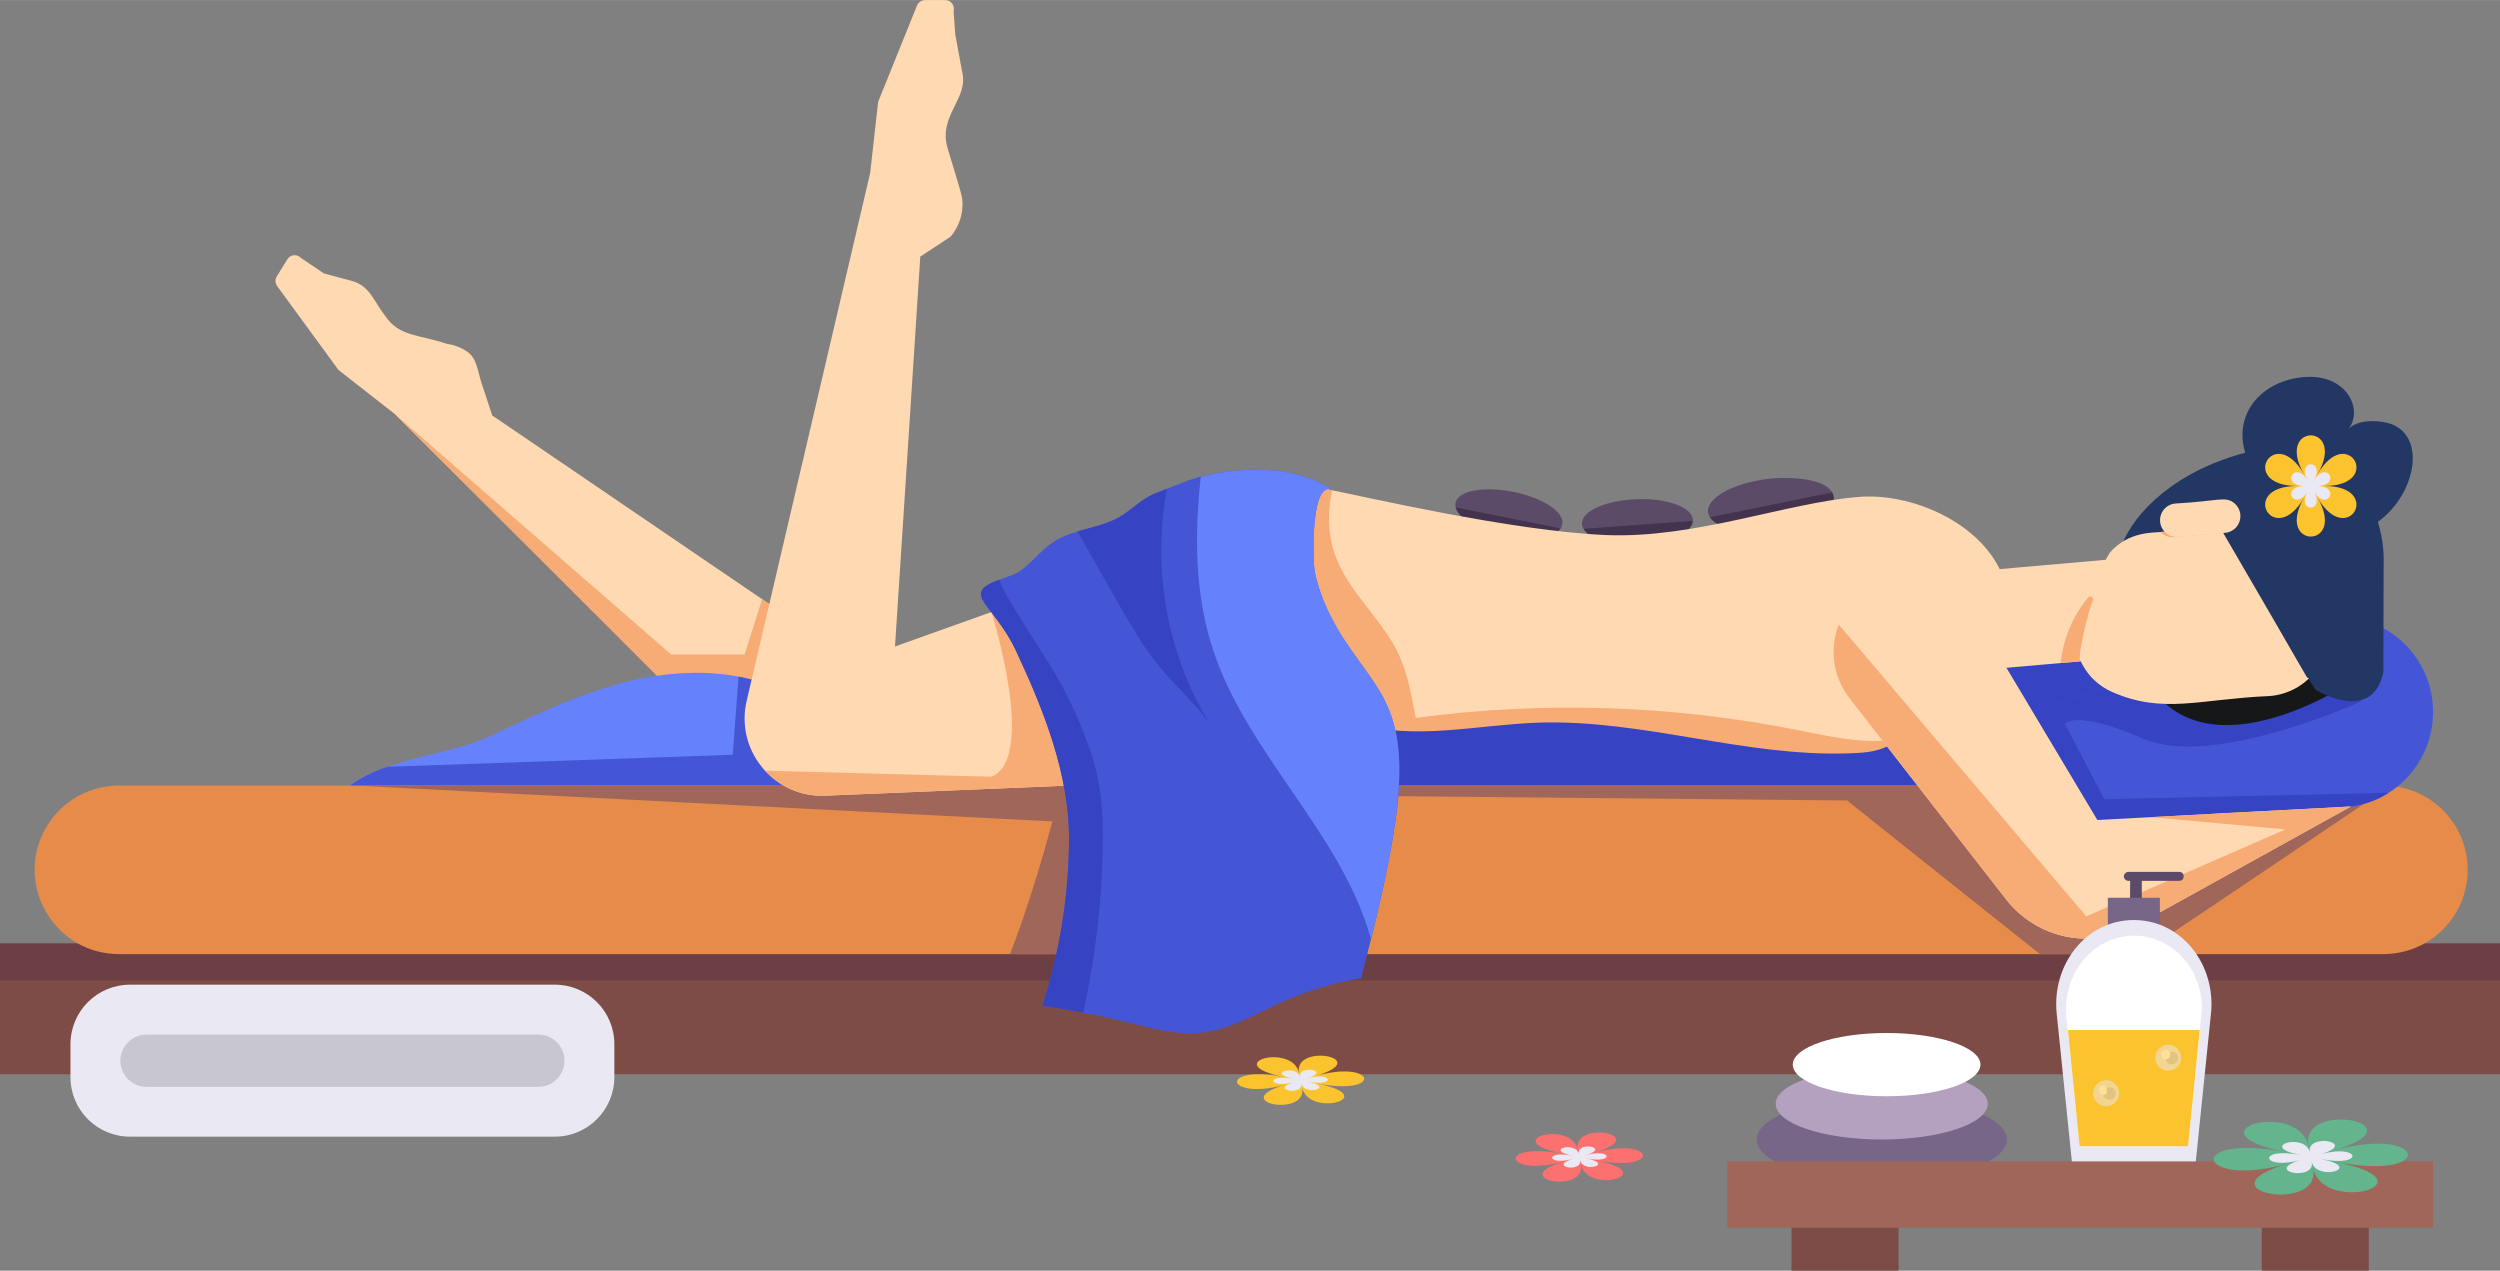 <svg width="602" height="306" version="1.1" id="Layer_1" xmlns="http://www.w3.org/2000/svg" xmlns:xlink="http://www.w3.org/1999/xlink" x="0px" y="0px"
	 viewBox="0 0 4300 2185.4" style="enable-background:new 0 0 4300 2185.4;" xml:space="preserve">
<rect x="0" y="0" width="4300" height="2185.4" fill="#808080" stroke="none"/>
<style type="text/css">
	.st0{fill:#5B4B68;}
	.st1{fill:#43334E;}
	.st2{fill:#FFD9B2;}
	.st3{fill:#F7AC76;}
	.st4{fill:#6582FC;}
	.st5{fill:#4456D6;}
	.st6{fill:#3643C3;}
	.st7{fill:#7D4C47;}
	.st8{fill:#6C3F44;}
	.st9{fill:#E68B4A;}
	.st10{fill:#A0665A;}
	.st11{fill:#161718;}
	.st12{fill:#233764;}
	.st13{fill:#FBC32E;}
	.st14{fill:#EAE8F3;}
	.st15{fill:#776688;}
	.st16{fill:#B4A1BF;}
	.st17{fill:#FFFFFF;}
	.st18{opacity:0.5;}
	.st19{fill:#A6A3AE;}
	.st20{fill:#FC7070;}
	.st21{fill:#64B48D;}
</style>
<g id="Stone_Massage_2_">
	<g id="Stone_Massage_3_">
		<g>
			<g>
				<g>
					<path class="st0" d="M3153.8,853.9c2.9,24.5-42.7,50.2-102.4,57.6c-52.3,6.6-98.3-3.3-110.3-22c-1.7-2.5-2.9-5.4-3.3-8.3
						c-3.3-24.5,42.7-50.2,102.4-57.6C3075.9,819.2,3148.4,821.6,3153.8,853.9z"/>
				</g>
				<g>
					<path class="st1" d="M3153.8,853.9c2.9,24.5-42.7,50.2-102.4,57.6c-52.3,6.6-98.3-3.3-110.3-22l210.3-42.7
						C3152.5,849.3,3153.4,851.4,3153.8,853.9z"/>
				</g>
				<g>
					<path class="st0" d="M2911.6,893.7v2.1c-3.6,45.2-163.1,56-187.9,13.7c-1.7-2.9-2.9-5.8-2.9-8.7c-0.8-21.6,41.1-40.6,94.1-42.3
						C2867.6,856.3,2910.8,872.5,2911.6,893.7z"/>
				</g>
				<g>
					<path class="st1" d="M2911.6,895.7c-3.6,45.2-163.1,56-187.9,13.7L2911.6,895.7z"/>
				</g>
				<g>
					<path class="st0" d="M2687.2,901.5c-8.3,49.6-192,12.5-183.7-36.9c4.1-20.7,48.5-29,99.5-18.7
						C2653.6,855.9,2691.4,880.8,2687.2,901.5z"/>
				</g>
				<g>
					<path class="st1" d="M2683.9,908.6c-27.1,35.7-168.3,7.8-180-36.1L2683.9,908.6z"/>
				</g>
				<g>
					<g>
						<g>
							<path class="st2" d="M1434,1114.3c-0.7,3.4-62,300.5-58.1,281.6c-40.6-19.1,20.2,27.3-696.7-683.8l-97-75.9l-105.3-144
								c-3.7-5-4.2-11.6-0.8-17l18.2-29.4c5-8.3,17-9.5,23.6-2.1l39.4,26.5l51,13.7c28.6,9.9,33.9,32.8,54.7,60.1
								c24.4,35.2,57.4,30.9,105.7,47.3c12.9,1.7,24.9,6.6,35.2,13.7c16.2,10.8,18.2,34.8,24.1,53.1l18.7,56.4
								C906.9,755.4,629.3,566.4,1434,1114.3z"/>
						</g>
						<g>
							<path class="st3" d="M1434,1114.3l-35.2,170c-32.3,22.6-68.1,33.7-107.8,38.6L679.3,712.1l475.2,413.5h126.1l30.3-95
								L1434,1114.3z"/>
						</g>
						<g>
							<path class="st4" d="M1558.8,1354.8c-190.2,137.7-352.8,101.4-508.8,119.8c-329.4,40.6-388.2,50.5-461.1,40.2
								c-17.8-2.9-36.5-7.5-48.1-20.7c-17-19.9-12.4-50.6-0.8-73.8c59.3-119.8,209.3-110.8,300.7-153.4
								c65.5-30.7,131-62.6,200.7-84.2c109.2-34.6,235.9-40.2,332.2,21.1L1558.8,1354.8z"/>
						</g>
						<g>
							<path class="st5" d="M1558.8,1354.8c-190.2,137.7-352.8,101.4-508.8,119.8c-329.4,40.6-388.2,50.5-461.1,40.2
								c-17.8-2.9-36.5-7.5-48.1-20.7c-17-19.9-12.4-50.6-0.8-73.8c24.3-49.1,77.2-86.2,126.5-101.6l593.8-20.7l10-134.4
								c36.5,7,71.3,19.9,103.3,40.2L1558.8,1354.8z"/>
						</g>
						<g>
							<path class="st2" d="M3356.1,1227.5c-68.8,171.9-354.5,87.6-357.9,88.3c-41.1,0,137.7,0.3-455.3-1.7
								c-256-1.6-277,1-316.8-5.8c-61-9.8-109.1-41-144.7-130.6c-29.4-73.8-37.7-155.9-23.6-234.3c5.4-29.9,13.3-52.3,26.5-68.4
								c0-0.4,0.4-0.4,0.4-0.4c13.7-16.2,33.6-26.5,63-34c46.9-12,95.8-7.1,143.5,2.5c46.5,8.9,310.3,70.6,472.3,77.1
								c152.3,5.9,309.3-55.5,431.7-65.5c90.8-8.3,210.7,43.1,248,132.3l-156.8,131C3286.5,1118,3423.3,1056.2,3356.1,1227.5z"/>
						</g>
						<g>
							<path class="st3" d="M3334.2,1265.7c-92.5,119.8-335.9,50.2-335.9,50.2c-41.1,0,137.7,0.3-455.3-1.7
								c-256-1.6-277,1-316.8-5.8c-89.1-116-165.3-283.3-141.8-433.4c0-0.4,0.4-0.4,0.4-0.4c13.7-16.2,33.6-26.5,63-34
								c46.9-12,95.8-7.1,143.5,2.5c-27.4,130.3,54.8,180.2,104.1,262.5c24.5,41.5,30.7,83.4,39.8,129
								c219.4-29.4,443.3-22,659.8,21.6c64.3,12.9,131.9,28.6,194.1,8.3C3304.7,1259,3324.2,1253.6,3334.2,1265.7z"/>
						</g>
						<g>
							<path class="st6" d="M2330.8,1243.3c101,31.1,209.3,3.1,314.9-0.5c180.1-6,354.1,59,534.2,52.8c30.8-1.1,54.9-2.5,81.8-20.9
								c39.4-26.8,96.7-109.6,187.4-149.8c96.8-42.9,184.9-8,202.6,27.1c8.6,17,4.4,37.6-2.9,55.2c-24.3,58.7-65.7,76.8-94.6,101.5
								c-18.1,15.4-30.2,36.9-48,52c-13.6,11.5-34.9,19.2-51.3,25.2c-272.2,99.9-569.2,104.4-859.1,96.4
								c-125.5-3.5-260.1-12.3-358.8-89.8"/>
						</g>
						<g>
							<rect y="1622.7" class="st7" width="4300" height="224.8"/>
						</g>
						<g>
							<rect y="1622.7" class="st8" width="4300" height="63.4"/>
						</g>
						<g>
							<path class="st9" d="M4244.4,1495.8c0,80.5-65.1,145.1-145.1,145.1H204.9c-106.6,0-174.5-109.5-133.1-203.2
								c22.4-51,73.4-86.7,133.1-86.7h3894.4C4179.1,1351.1,4244.4,1415.4,4244.4,1495.8z"/>
						</g>
						<g>
							<polygon class="st10" points="1861.6,1351.1 1837.9,1414.1 612.1,1351.1 							"/>
						</g>
						<g>
							<path class="st10" d="M4111.3,1351.9c-73,49.3-300.2,202.8-429.6,289h-172.9c-119.4-94.6-331.8-264.2-331.8-264.2l-867.1-8.3
								l5.8-17.4C4231.1,1351.1,4104.9,1350.6,4111.3,1351.9z"/>
						</g>
						<g>
							<path class="st10" d="M2190,1604c0,0-7.9,14.1-21.1,36.9h-431.7c47.7-123.6,80-253.4,88.3-289.9h299.8
								C2157.7,1477.6,2190,1604,2190,1604z"/>
						</g>
						<g>
							<path class="st5" d="M3375.1,1383.4c46.2,62.6,125.7,90.9,201.2,72c182.2-43.6,204.4-55.3,259.9-58l191.9-8.9
								c91.8-4.3,156.8-79.7,156.8-164.3c0-110.3-108.3-191.1-215.9-156.1c-768.2,252.7-488,160.5-551.7,181.5
								C3361.2,1268.4,3339.8,1336.4,3375.1,1383.4z"/>
						</g>
						<g>
							<path class="st6" d="M3375.1,1383.4c46.2,62.6,125.7,90.9,201.2,72c182.2-43.6,204.4-55.3,259.9-58l191.9-8.9
								c30.4-1.4,57.6-10.4,80.6-25.1l-489,11.1l-68.4-129.6c0,0,16.8-25.8,136,25.8c119.2,51.6,374.8-64.8,374.8-64.8l-97.7-136.4
								l-547,180.1C3361.2,1268.4,3339.8,1336.4,3375.1,1383.4z"/>
						</g>
						<g>
							<g>
								<g>
									<g>
										<path class="st11" d="M4048.1,1170.4c0,0-252.7,171.8-355.5,0.8s131.7-68.5,131.7-68.5l103.8-15.1"/>
									</g>
									<g>
										<path class="st12" d="M3869.8,776.5c-248.7,60.8-298.7,291.3-123.9,242.6c15.4-4.2,35.1-17.9,51.6-13.8
											c3.6-8.9,31.7-57,27.6-63.3c2.2,3.4,168.4,260.9,157.9,244.6c0,0,97.8,59.5,116.4-30.8c0.6-231.1,0.5-191.9,0.5-196.4
											c-0.2-31.9-9.2-68.5-25-100.2C4033.1,773.8,3960.9,754.5,3869.8,776.5z"/>
									</g>
									<g>
										<g>
											<path class="st2" d="M3323.2,988.9l14.8,169.3l240.9-20.9c1,1.8,1.9,3.9,3,5.9c10.9,20.4,28.7,37.1,51.1,46.9
												c87.7,38.5,150.1,12.2,269.2,7c0,0,37.5-0.3,68.1-29.3c11.2-10.5,21.6-25.2,28.6-45.2l-20.3-230.8
												c-3.4,0.3-280,24.6-262.7,23.1c-10,1.5-54.4-1.9-86.7,35.1c-1.3,1.8-3.9,6.3-7.4,12.7
												C3618.4,963,3303.2,990.7,3323.2,988.9z"/>
										</g>
									</g>
									<g>
										<path class="st3" d="M3716,914.9c6,6,14.1,9.4,23,8.8l80.7-7c9.1-0.9,16.8-5.9,21.4-12.9L3716,914.9z"/>
									</g>
									<g>
										<path class="st3" d="M3544.3,1140.2l34.6-3c-8.4,0.1,14.5-93.8,21.5-105.4c1-6-7.4-8.4-9.8-2.8
											C3565.3,1059.5,3549.4,1096.2,3544.3,1140.2z"/>
									</g>
									<g>
										<path class="st12" d="M3814.9,900.9c167.8,288.1,150.5,261.1,153.9,264.3c9.2,8.8,30.8-4.7,39.8-11.1
											c28.3-20.1,35-45.9,37.5-77.3c9.5-119.9-26.9-266.1-131.5-205C3865.3,900.6,3883.5,897.1,3814.9,900.9z"/>
									</g>
									<g>
										<path class="st2" d="M3827.2,916.3l-80.6,7c-15.8,1.4-29.8-10.3-31.2-26.2s10.3-29.8,26.2-31.2c74.7-4,86-13.4,101.6-0.4
											c5.6,4.7,9.5,11.6,10.2,19.6C3854.7,901,3843,914.9,3827.2,916.3z"/>
									</g>
								</g>
							</g>
						</g>
						<g>
							<path class="st2" d="M1886.9,1349l-469.4,19.5c-86.7,2.7-154.5-79-132.7-165.5l211.9-905.7l13.7-122.3l66.8-165.5
								c2.5-5.8,7.9-9.5,14.1-9.5h34.4c10,0,17,9.5,14.5,19.1l2.9,40.2l12,65.1c11,45.4-41.7,74.3-25.3,130.2
								c25,83.2,26.2,82.9,25.7,99.9c-0.8,19.1-7.9,37.3-20.3,52.3l-52.3,34.4l-43.5,670.6c3.5-1.3,197.7-70.6,185.8-66.4
								L1886.9,1349z"/>
						</g>
						<g>
							<path class="st3" d="M1886.9,1349l-469.4,19.5c-40.6,1.2-76.7-15.8-101.6-43.1l389.4,10.4c79.2-32.3,0-282.8,0-282.8
								c3.5-1.3,23.4-8.8,19.9-7.5L1886.9,1349z"/>
						</g>
						<g>
							<path class="st2" d="M3153.8,1121.7c0,27.6,8.9,55.5,27.6,79.5l269.6,346.2c51.9,65.9,144.5,87.4,221.6,45.1l370.9-205.5
								c-4.2,0.2-439.4,23.4-436,23.3l-215.6-360.9C3320.9,942.5,3153.8,993.5,3153.8,1121.7z"/>
						</g>
						<g>
							<path class="st12" d="M3930.1,899.8c24.4,25.9,91.5,38.1,147.7,5.6c78.4-45.4,101-161.5,27-178.6c-18.9-4.4-51.9-5-66.3,11.9
								c28.6-33.6-2.8-101.4-84.8-89.3c-102.5,15.1-148.9,131.7-9.5,229"/>
						</g>
						<g>
							<g>
								<path class="st13" d="M3963,815.6c-51.6-89.3,74.7-89.3,23.2,0c51.6-89.3,114.7,20.1,11.6,20.1c103.1,0,40,109.4-11.6,20.1
									c51.6,89.3-74.7,89.3-23.2,0c-51.6,89.3-114.7-20.1-11.6-20.1C3848.3,835.7,3911.5,726.3,3963,815.6z"/>
							</g>
							<g>
								<path class="st14" d="M3969.6,827.1c-22.1-38.3,32-38.3,9.9,0c22.1-38.3,49.2,8.6,5,8.6c44.2,0,17.1,46.9-5,8.6
									c22.1,38.3-32,38.3-9.9,0c-22.1,38.3-49.2-8.6-5-8.6C3920.4,835.7,3947.5,788.8,3969.6,827.1z"/>
							</g>
						</g>
						<g>
							<path class="st3" d="M3181.4,1201.2l269.6,346.2c51.9,65.9,144.5,87.4,221.6,45.1l370.9-205.5
								c-35.3,1.9,127.7-6.8-344.8,18.3l232.3,21.1L3588.4,1576l-425.7-501.9C3146.8,1114.4,3151.6,1162.8,3181.4,1201.2z"/>
						</g>
					</g>
				</g>
				<g>
					<path class="st5" d="M2400.3,1411.2c-12.7,87.1-34.9,177.1-59.3,271.2c-142.9,23.6-195.3,85.9-276.6,94.1
						c-39.8,3.7-79.2-7-117.8-16.6c-27.8-6.6-55.2-12.9-83.4-18.2c-23.2-4.6-46.4-8.3-70.1-12c29.4-92.1,45.2-188.3,45.6-284.9
						c0.8-112.4-43.1-222.7-90.4-323.9c-14.9-32.8-35.2-56.8-56-85.4c-23.3-32.3,37.9-38.2,60.1-52.2c21.1-13.7,36.5-35.7,57.2-49.8
						c33.8-23.2,77.9-23.9,112.8-42.7c23.6-12.9,40.6-33.2,65.5-42.7c26.3-9.8,59.9-25.2,83.4-29.9c71.7-16.2,158-17.8,221,24.9
						c-38.6-21.6-34.8,124.4-30.7,141.8c22.3,104.5,93.7,160.9,123.6,227.3C2413.1,1273.5,2409.8,1344.4,2400.3,1411.2z"/>
				</g>
				<g>
					<g>
						<ellipse class="st15" cx="3236.6" cy="1959.8" rx="215.2" ry="72.5"/>
					</g>
					<g>
						<ellipse class="st16" cx="3236.6" cy="1898.4" rx="182.4" ry="61.4"/>
					</g>
					<g>
						<ellipse class="st17" cx="3245" cy="1831" rx="161.4" ry="54.4"/>
					</g>
				</g>
				<g>
					<rect x="3081.4" y="2086.1" class="st7" width="184.1" height="99.3"/>
				</g>
				<g>
					<rect x="3890.2" y="2086.1" class="st7" width="184.1" height="99.3"/>
				</g>
				<g>
					<rect x="2970.8" y="1997.4" class="st10" width="1214.1" height="114.1"/>
				</g>
				<g>
					<g>
						<g>
							<g>
								<g>
									<g>
										<rect x="3663.8" y="1510.1" class="st0" width="20.1" height="52.1"/>
									</g>
								</g>
								<g>
									<g>
										<rect x="3625.5" y="1544" class="st15" width="89.5" height="51.2"/>
									</g>
								</g>
								<g>
									<g>
										<path class="st14" d="M3776.8,1997.4h-213.2l-26.1-254.3c-8.6-84.1,50.3-160.8,132.7-160.8l0,0
											c82.4,0,141.3,76.7,132.7,160.8L3776.8,1997.4z"/>
									</g>
								</g>
								<g>
									<g>
										<path class="st17" d="M3787.4,1734c0,4-24.4,240.9-24.1,237.5H3577c-0.4-3.4-24.4-237.4-22.8-222.7
											c-6.9-73.6,45.5-139.6,116.8-139.6C3735.3,1609.2,3787.4,1665.8,3787.4,1734z"/>
									</g>
								</g>
								<g>
									<g>
										<polygon class="st13" points="3783.5,1771.5 3763.4,1971.4 3576.9,1971.4 3556.8,1771.5 										"/>
									</g>
								</g>
							</g>
							<g class="st18">
								<g>
									<ellipse class="st14" cx="3622.6" cy="1880.2" rx="22.3" ry="22.3"/>
								</g>
								<g class="st18">
									<path class="st19" d="M3639.4,1880.7c0,14.4-21.7,14.4-21.7,0C3617.6,1866.4,3639.4,1866.4,3639.4,1880.7z"/>
								</g>
								<g>
									<path class="st17" d="M3618.1,1883c-10.7,0-10.8-16.3,0-16.3C3622.6,1866.7,3628.9,1883,3618.1,1883z"/>
								</g>
							</g>
							<g class="st18">
								<g>
									<ellipse class="st14" cx="3729.4" cy="1819.1" rx="22.3" ry="22.3"/>
								</g>
								<g class="st18">
									<path class="st19" d="M3746.1,1819.6c0,14.4-21.7,14.4-21.7,0C3724.4,1805.2,3746.1,1805.2,3746.1,1819.6z"/>
								</g>
								<g>
									<path class="st17" d="M3724.9,1821.8c-10.7,0-10.8-16.3,0-16.3C3735.6,1805.5,3735.6,1821.8,3724.9,1821.8z"/>
								</g>
							</g>
						</g>
					</g>
					<g>
						<path class="st0" d="M3748.3,1514.9h-87.6c-4,0-7.7-3.4-7.7-7.7c0-4,3.7-7.7,7.7-7.7h87.6
							C3758.4,1499.4,3758.7,1514.9,3748.3,1514.9z"/>
					</g>
				</g>
				<g>
					<g>
						<path class="st20" d="M2690.1,1984.8c-117.7-23.2,12.8-60.7,23.9-6.9c-11.1-53.8,133-25.3,26.4,5.2
							c106.5-30.6,120.2,35.3,2.5,12.1c117.7,23.2-12.8,60.7-23.9,6.9c11.1,53.8-133,25.3-26.4-5.2
							C2586,2027.4,2572.4,1961.5,2690.1,1984.8z"/>
					</g>
					<g>
						<path class="st14" d="M2705.2,1987.7c-50.5-10,5.5-26,10.3-2.9c-4.8-23.1,57-10.9,11.3,2.2c45.7-13.1,51.5,15.1,1.1,5.2
							c50.5,10-5.5,26-10.3,2.9c4.8,23.1-57,10.9-11.3-2.2C2660.6,2006,2654.7,1977.8,2705.2,1987.7z"/>
					</g>
				</g>
				<g>
					<g>
						<path class="st13" d="M2210.6,1852.7c-117.7-23.2,12.8-60.7,23.9-6.9c-11.1-53.8,133-25.3,26.4,5.2
							c106.5-30.6,120.2,35.3,2.5,12.1c117.7,23.2-12.8,60.7-23.9,6.9c11.1,53.8-133,25.3-26.4-5.2
							C2106.6,1895.3,2092.9,1829.4,2210.6,1852.7z"/>
					</g>
					<g>
						<path class="st14" d="M2225.7,1855.6c-50.5-10,5.5-26,10.3-2.9c-4.8-23.1,57-10.9,11.3,2.2c45.7-13.1,51.5,15.1,1.1,5.2
							c50.5,10-5.5,26-10.3,2.9c4.8,23.1-57,10.9-11.3-2.2C2181.1,1873.9,2175.2,1845.7,2225.7,1855.6z"/>
					</g>
				</g>
				<g>
					<g>
						<path class="st21" d="M3934.2,1982c-179.7-35.5,19.5-92.6,36.5-10.5c-17-82.1,203-38.7,40.4,8c162.6-46.7,183.5,53.9,3.8,18.4
							c179.7,35.5-19.5,92.6-36.5,10.5c17,82.1-203,38.7-40.4-8C3775.4,2047.1,3754.6,1946.6,3934.2,1982z"/>
					</g>
					<g>
						<path class="st14" d="M3957.3,1986.6c-77-15.2,8.4-39.7,15.7-4.5c-7.3-35.2,87-16.6,17.3,3.4c69.7-20,78.7,23.1,1.6,7.9
							c77,15.2-8.4,39.7-15.7,4.5c7.3,35.2-87,16.6-17.3-3.4C3889.2,2014.5,3880.2,1971.4,3957.3,1986.6z"/>
					</g>
				</g>
				<g>
					<path class="st6" d="M2080.1,1243.7c-23.6-32.8-54.3-60.1-80.4-90.8c-42.7-50.2-65.2-97.2-146.4-238.9
						c23.2-7,47.7-11.6,69.3-23.2c23.6-12.9,40.6-33.2,65.5-42.7c6.6-2.5,12.9-5,19.1-7.5C1981.4,978.3,2007.1,1124.7,2080.1,1243.7
						z"/>
				</g>
				<g>
					<path class="st6" d="M1896.8,1454.3c-1.2,96.2-12.9,192.8-33.6,287.4c-23.2-4.6-46.4-8.3-70.1-12
						c29.4-92.1,45.2-188.3,45.6-284.9c0.8-112.4-43.1-222.7-90.4-323.9c-38.1-83.6-98.7-98.7-29.4-124c6.3,25,75.4,126.6,95,160.1
						c26.5,45.2,48.1,93.3,64.3,143.1C1894.8,1351.9,1897.7,1400,1896.8,1454.3z"/>
				</g>
				<g>
					<path class="st4" d="M2358,1614.8c-49.6-180.5-213.2-318.4-271.6-497.6c-31.5-95.4-31.9-197-21.1-297.3
						c2.1-0.8,4.1-1.2,6.2-1.7c71.7-16.2,158-17.8,221,24.9c-38.6-21.6-34.8,124.4-30.7,141.8c10.4,48.5,34.4,92.9,62.6,133.5
						C2398,1223.2,2449.2,1254.4,2358,1614.8z"/>
				</g>
			</g>
			<g>
				<g>
					<path class="st14" d="M954.2,1954.9H223.6c-56.6,0-102.4-45.8-102.4-102.4v-56.6c0-56.6,45.8-102.4,102.4-102.4h730.7
						c56.6,0,102.4,45.8,102.4,102.4v56.6C1056.6,1909.1,1010.8,1954.9,954.2,1954.9z"/>
				</g>
				<g class="st18">
					<path class="st19" d="M251.9,1869.2c-24.8,0-44.9-20.2-44.9-44.9s20.2-44.9,44.9-44.9H926c24.8,0,44.9,20.2,44.9,44.9
						s-20.2,44.9-44.9,44.9H251.9z"/>
				</g>
			</g>
		</g>
	</g>
</g>
</svg>
